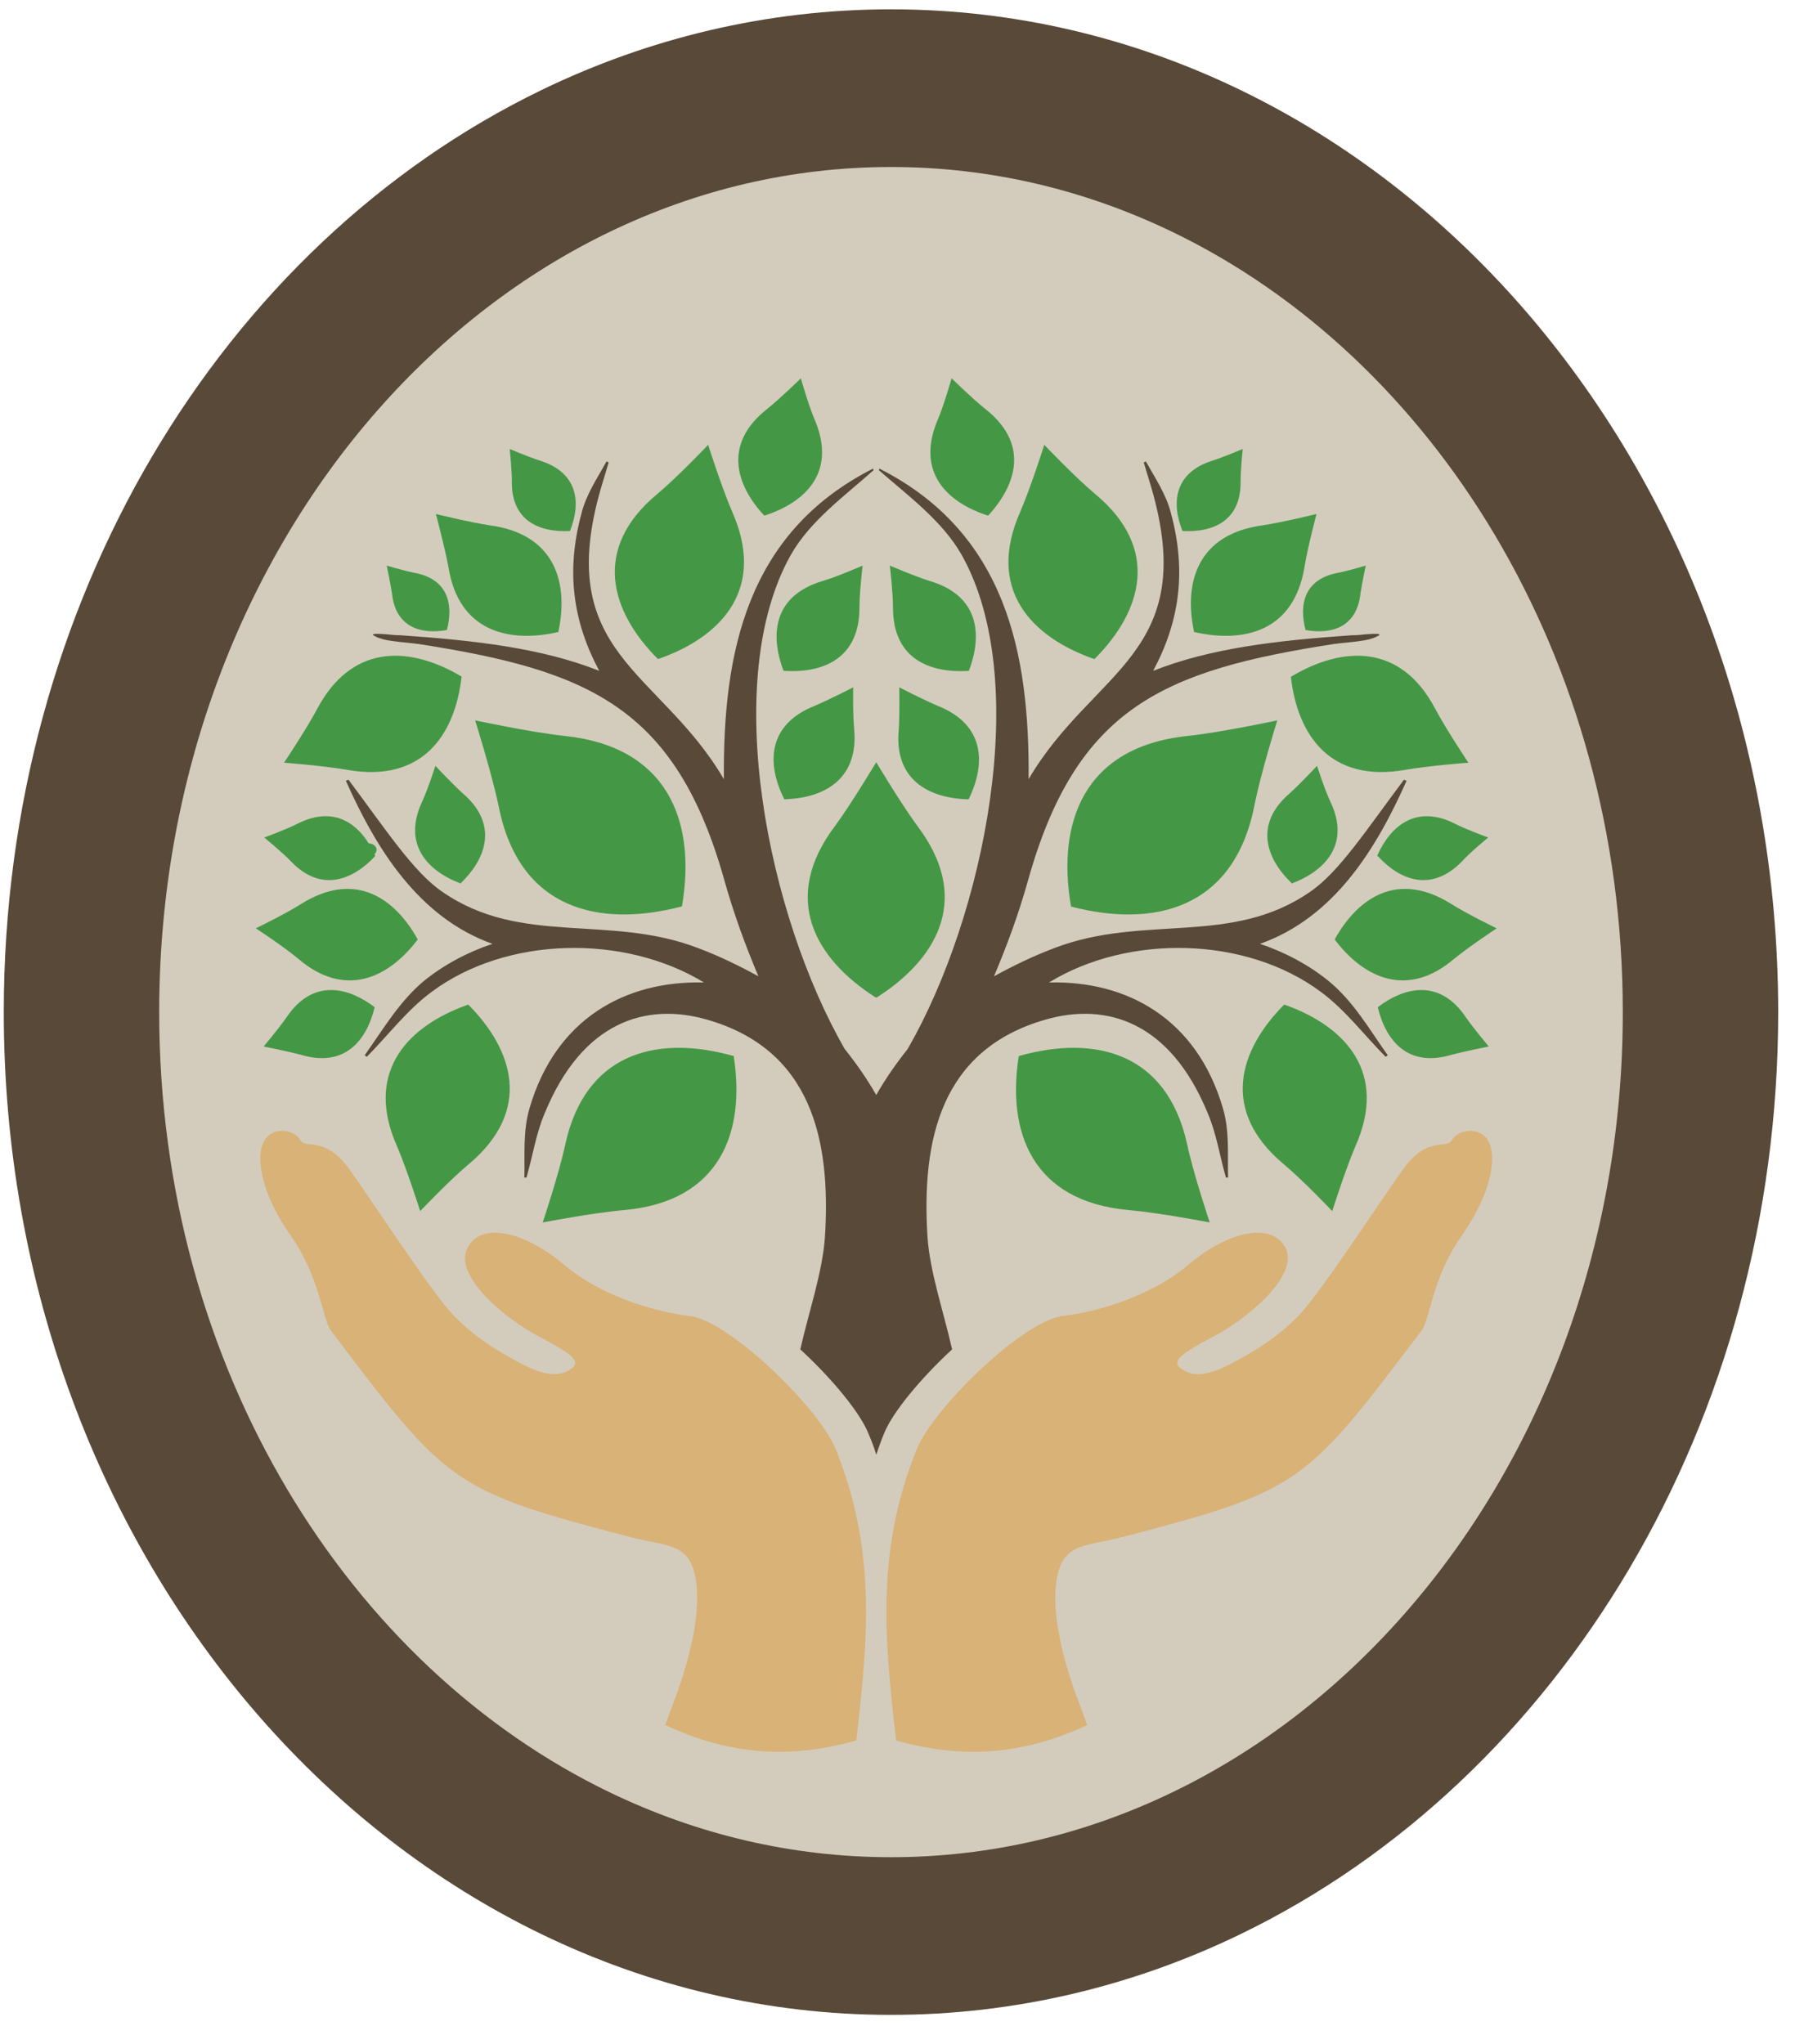 <?xml version="1.0" encoding="UTF-8"?>
<svg width="47px" height="53px" viewBox="0 0 47 53" version="1.1" xmlns="http://www.w3.org/2000/svg" xmlns:xlink="http://www.w3.org/1999/xlink">
    <!-- Generator: Sketch 57.1 (83088) - https://sketch.com -->
    <title>1 Beaver/_Media/PAB/Icons/Colour/Spirit Beaver</title>
    <desc>Created with Sketch.</desc>
    <defs>
        <path d="M41.971,26.082 C41.973,32.237 39.782,37.78 36.313,41.741 C34.579,43.722 32.531,45.307 30.28,46.393 C28.03,47.481 25.58,48.074 23,48.075 C20.42,48.074 17.972,47.481 15.72,46.393 C12.346,44.764 9.421,42.009 7.34,38.488 C5.259,34.97 4.029,30.699 4.029,26.082 C4.028,19.926 6.218,14.384 9.687,10.423 C11.421,8.442 13.47,6.857 15.72,5.77 C17.972,4.683 20.42,4.089 23,4.088 C25.58,4.089 28.03,4.683 30.28,5.77 C33.654,7.399 36.58,10.155 38.661,13.675 C40.741,17.193 41.972,21.464 41.971,26.082" id="path-1"></path>
    </defs>
    <g id="Media-Export" stroke="none" stroke-width="1" fill="none" fill-rule="evenodd">
        <g id="PAB" transform="translate(-617, -96)">
            <g id="Beaver-Colour" transform="translate(21.348, 0.685)">
                <g id="Beaver/PAB/Colour/Spirit" transform="translate(595.75, 95.557)">
                    <g id="Beaver/PAB/svg/Bits/Colour/Border">
                        <path d="M46,26 C45.997,18.905 43.491,12.448 39.366,7.724 C37.302,5.362 34.829,3.433 32.057,2.091 C29.287,0.749 26.215,-0.001 22.999,0 C19.785,-0.001 16.713,0.749 13.943,2.091 C9.784,4.105 6.301,7.435 3.856,11.574 C1.413,15.716 0,20.678 0,26 C0.001,33.095 2.508,39.552 6.634,44.276 C8.697,46.637 11.17,48.567 13.943,49.909 C16.713,51.251 19.785,52.001 22.999,52 C26.215,52.001 29.287,51.251 32.057,49.909 C36.216,47.895 39.698,44.565 42.143,40.426 C44.587,36.284 45.999,31.322 46,26" id="bg" fill="#594938" fill-rule="nonzero"></path>
                        <path d="M41.971,26 C41.973,32.133 39.782,37.654 36.313,41.601 C34.579,43.575 32.531,45.154 30.28,46.236 C28.03,47.319 25.58,47.911 23,47.912 C20.42,47.911 17.972,47.319 15.72,46.236 C12.346,44.612 9.421,41.868 7.34,38.36 C5.259,34.856 4.029,30.601 4.029,26 C4.028,19.867 6.218,14.346 9.687,10.399 C11.421,8.425 13.47,6.846 15.72,5.764 C17.972,4.681 20.42,4.089 23,4.088 C25.58,4.089 28.03,4.681 30.28,5.764 C33.654,7.386 36.58,10.132 38.661,13.64 C40.741,17.144 41.972,21.399 41.971,26" id="inner" fill="#D3CCBD" fill-rule="nonzero"></path>
                        <mask id="mask-2" fill="white">
                            <use xlink:href="#path-1"></use>
                        </mask>
                        <g id="mask" fill-rule="nonzero"></g>
                    </g>
                    <g id="Icons/PAB/Colour/Tree-in-hands" transform="translate(6.296, 9.566)" fill-rule="nonzero">
                        <path d="M12.428,17.521 L12.602,17.567 L12.629,17.567 L12.629,17.594 C12.928,19.533 12.29,21.339 9.793,21.567 C8.992,21.634 7.675,21.888 7.675,21.888 C7.675,21.888 8.097,20.63 8.259,19.868 C8.772,17.52 10.574,17.058 12.428,17.521 Z M24.383,19.868 C24.545,20.63 24.967,21.888 24.967,21.888 C24.967,21.888 23.65,21.634 22.863,21.567 C20.352,21.339 19.714,19.533 20.013,17.594 L20.026,17.567 L20.04,17.567 C21.954,17.031 23.853,17.447 24.383,19.868 Z M5.748,16.242 C6.929,17.432 7.39,18.985 5.789,20.35 C5.273,20.777 4.499,21.594 4.499,21.594 C4.499,21.594 4.159,20.523 3.902,19.921 C3.076,18.072 4.075,16.885 5.577,16.301 L5.734,16.242 L5.748,16.242 Z M26.908,16.242 C28.496,16.804 29.594,18.008 28.74,19.921 C28.482,20.523 28.143,21.594 28.143,21.594 C28.143,21.594 27.369,20.777 26.853,20.35 C25.252,18.985 25.713,17.432 26.894,16.242 L26.908,16.242 Z M3.199,16.22 L3.305,16.296 L3.318,16.309 C3.102,17.205 2.518,17.875 1.404,17.54 C1.052,17.447 0.441,17.326 0.441,17.326 C0.441,17.326 0.835,16.858 1.039,16.563 C1.658,15.646 2.489,15.735 3.199,16.22 Z M31.603,16.563 C31.807,16.858 32.201,17.326 32.201,17.326 C32.201,17.326 31.59,17.447 31.238,17.54 C30.124,17.875 29.54,17.205 29.323,16.309 L29.337,16.296 C30.07,15.747 30.953,15.6 31.603,16.563 Z M16.321,9.954 C16.321,9.954 16.959,11.025 17.393,11.614 C18.76,13.427 17.963,14.953 16.48,15.959 L16.335,16.055 L16.307,16.055 C14.733,15.051 13.838,13.486 15.249,11.614 C15.682,11.025 16.321,9.954 16.321,9.954 Z M4.359,14.418 L4.431,14.543 L4.431,14.557 C3.671,15.56 2.544,16.082 1.337,15.051 C0.956,14.73 0.237,14.262 0.237,14.262 C0.237,14.262 1.011,13.887 1.431,13.619 C2.737,12.81 3.74,13.396 4.359,14.418 Z M31.211,13.619 C31.631,13.887 32.405,14.262 32.405,14.262 C32.405,14.262 31.699,14.73 31.305,15.051 C30.097,16.082 28.97,15.56 28.21,14.557 L28.21,14.543 C28.822,13.446 29.853,12.777 31.211,13.619 Z M5.924,8.87 C5.924,8.87 7.362,9.178 8.231,9.272 C10.896,9.544 11.612,11.446 11.314,13.505 L11.285,13.687 L11.273,13.7 L11.258,13.7 C9.14,14.249 7.065,13.781 6.535,11.104 C6.359,10.261 5.924,8.87 5.924,8.87 Z M26.718,8.87 C26.718,8.87 26.283,10.261 26.12,11.104 C25.578,13.781 23.5,14.249 21.383,13.7 L21.369,13.7 L21.369,13.687 C21.004,11.559 21.668,9.552 24.41,9.272 C25.28,9.178 26.718,8.87 26.718,8.87 Z M4.893,10.048 C4.893,10.048 5.328,10.516 5.612,10.77 C6.468,11.511 6.259,12.349 5.647,12.994 L5.557,13.085 L5.557,13.098 L5.545,13.098 C4.662,12.763 4.051,12.068 4.54,10.997 C4.703,10.65 4.893,10.048 4.893,10.048 Z M27.749,10.048 C27.749,10.048 27.939,10.65 28.103,10.997 C28.605,12.068 27.98,12.763 27.097,13.098 L27.085,13.098 L27.085,13.085 C26.405,12.429 26.134,11.546 27.03,10.77 C27.314,10.516 27.749,10.048 27.749,10.048 Z M31.318,11.546 C31.631,11.707 32.187,11.907 32.187,11.907 C32.187,11.907 31.726,12.282 31.496,12.537 C30.722,13.325 29.908,13.03 29.324,12.389 L29.31,12.389 L29.31,12.375 C29.663,11.586 30.328,11.051 31.318,11.546 Z M3.164,12.058 L3.154,12.058 C3.272,12.058 3.369,12.133 3.369,12.226 C3.369,12.269 3.348,12.308 3.314,12.338 L3.332,12.375 L3.332,12.389 C2.735,13.03 1.92,13.325 1.16,12.537 C0.916,12.282 0.455,11.907 0.455,11.907 C0.455,11.907 1.011,11.707 1.324,11.546 C2.174,11.12 2.785,11.455 3.164,12.058 Z M15.724,8.014 C15.724,8.014 15.71,8.696 15.751,9.111 C15.855,10.34 15.052,10.846 14.067,10.91 L13.932,10.917 L13.932,10.903 C13.471,9.98 13.511,8.977 14.719,8.496 C15.099,8.335 15.724,8.014 15.724,8.014 Z M16.918,8.014 C16.918,8.014 17.543,8.335 17.922,8.496 C19.131,8.977 19.171,9.98 18.723,10.903 L18.71,10.917 C17.665,10.891 16.782,10.396 16.905,9.111 C16.932,8.696 16.918,8.014 16.918,8.014 Z M5.433,7.654 L5.571,7.733 L5.571,7.747 C5.395,9.272 4.54,10.489 2.613,10.154 C2.015,10.048 0.97,9.967 0.97,9.967 C0.97,9.967 1.541,9.111 1.826,8.577 C2.703,6.922 4.138,6.941 5.433,7.654 Z M30.816,8.577 C31.101,9.111 31.672,9.967 31.672,9.967 C31.672,9.967 30.626,10.048 30.029,10.154 C28.102,10.489 27.247,9.272 27.071,7.747 L27.071,7.733 L27.084,7.733 C28.401,6.944 29.921,6.863 30.816,8.577 Z M15.968,4.857 C15.968,4.857 15.886,5.552 15.886,5.954 C15.886,7.195 15.042,7.616 14.066,7.592 L13.932,7.586 L13.919,7.586 C13.552,6.623 13.675,5.633 14.923,5.259 C15.33,5.138 15.968,4.857 15.968,4.857 Z M16.674,4.857 C16.674,4.857 17.326,5.138 17.719,5.259 C18.967,5.633 19.09,6.623 18.723,7.586 C17.678,7.653 16.756,7.252 16.756,5.954 C16.756,5.552 16.674,4.857 16.674,4.857 Z M20.678,1.726 C20.678,1.726 21.479,2.569 22.008,3.01 C23.69,4.415 23.216,6.034 21.994,7.265 L21.981,7.278 L21.967,7.278 C20.324,6.704 19.171,5.459 20.053,3.465 C20.324,2.836 20.678,1.726 20.678,1.726 Z M11.964,1.726 C11.964,1.726 12.317,2.836 12.589,3.465 C13.442,5.395 12.39,6.623 10.832,7.22 L10.675,7.278 L10.661,7.278 L10.647,7.265 C9.426,6.034 8.951,4.415 10.634,3.01 C11.163,2.569 11.964,1.726 11.964,1.726 Z M4.906,3.519 C4.906,3.519 5.775,3.733 6.304,3.813 C7.925,4.032 8.325,5.194 8.11,6.427 L8.083,6.569 L8.083,6.582 L8.069,6.582 C6.766,6.877 5.49,6.542 5.232,4.896 C5.137,4.389 4.906,3.519 4.906,3.519 Z M27.735,3.519 C27.735,3.519 27.505,4.389 27.423,4.896 C27.151,6.542 25.889,6.877 24.573,6.582 L24.559,6.582 L24.559,6.569 C24.288,5.285 24.655,4.04 26.338,3.813 C26.866,3.733 27.735,3.519 27.735,3.519 Z M3.631,4.857 C3.631,4.857 4.078,4.991 4.35,5.044 C5.219,5.205 5.367,5.86 5.191,6.528 C4.5,6.649 3.861,6.449 3.767,5.579 C3.726,5.311 3.631,4.857 3.631,4.857 Z M29.011,4.857 C29.011,4.857 28.916,5.311 28.875,5.579 C28.781,6.449 28.142,6.649 27.451,6.528 C27.273,5.86 27.423,5.205 28.292,5.044 C28.563,4.991 29.011,4.857 29.011,4.857 Z M6.82,1.833 C6.82,1.833 7.322,2.047 7.621,2.141 C8.584,2.449 8.68,3.224 8.381,3.961 C7.566,4.001 6.861,3.679 6.875,2.676 C6.875,2.368 6.82,1.833 6.82,1.833 Z M25.822,1.833 C25.822,1.833 25.767,2.368 25.767,2.676 C25.781,3.679 25.075,4.001 24.275,3.961 L24.261,3.961 C23.962,3.224 24.058,2.449 25.021,2.141 C25.32,2.047 25.822,1.833 25.822,1.833 Z M18.275,-2.63788991e-13 C18.275,-2.63788991e-13 18.805,0.522 19.158,0.803 C20.271,1.685 19.986,2.729 19.225,3.559 L19.211,3.559 C18.14,3.21 17.367,2.434 17.895,1.124 C18.072,0.722 18.275,-2.63788991e-13 18.275,-2.63788991e-13 Z M14.367,-2.63788991e-13 C14.367,-2.63788991e-13 14.57,0.722 14.747,1.124 C15.275,2.434 14.502,3.21 13.431,3.559 L13.431,3.559 L13.417,3.559 C12.656,2.742 12.371,1.685 13.484,0.803 C13.837,0.522 14.367,-2.63788991e-13 14.367,-2.63788991e-13 Z" id="Leaves" fill="#449845"></path>
                        <path d="M1.391,19.747 C1.54,20.015 2.028,19.6 2.694,20.55 C3.372,21.514 4.771,23.654 5.327,24.257 C5.898,24.859 6.494,25.22 7.132,25.554 C7.77,25.888 8.137,25.888 8.422,25.674 C8.693,25.474 8.381,25.273 7.58,24.846 C6.765,24.43 5.382,23.307 5.708,22.584 C6.019,21.861 7.173,22.089 8.232,22.986 C9.277,23.868 10.756,24.23 11.462,24.309 C12.507,24.417 14.855,26.718 15.275,27.775 C16.32,30.384 16.117,32.618 15.806,35.32 C14.054,35.815 12.48,35.682 10.852,34.919 C10.946,34.652 11.041,34.398 11.149,34.116 C11.624,32.778 11.72,31.896 11.665,31.32 C11.557,30.17 10.946,30.303 9.955,30.049 C5.3,28.832 5.205,28.684 2.178,24.684 C1.975,24.417 1.893,23.294 1.147,22.236 C0.4,21.179 0.223,20.23 0.441,19.801 C0.658,19.373 1.242,19.479 1.391,19.747 Z M31.251,19.747 C31.4,19.479 31.984,19.373 32.201,19.801 C32.419,20.23 32.242,21.179 31.495,22.236 C30.749,23.294 30.667,24.417 30.464,24.684 C27.437,28.684 27.356,28.832 22.687,30.049 C21.71,30.303 21.085,30.17 20.977,31.32 C20.922,31.896 21.018,32.778 21.493,34.116 C21.6,34.398 21.696,34.652 21.79,34.919 C20.162,35.682 18.588,35.815 16.836,35.32 C16.525,32.618 16.321,30.384 17.367,27.775 C17.787,26.718 20.135,24.417 21.18,24.309 C21.886,24.23 23.365,23.868 24.41,22.986 C25.469,22.089 26.623,21.861 26.948,22.584 C27.26,23.307 25.876,24.43 25.062,24.846 C24.261,25.273 23.949,25.474 24.22,25.674 C24.505,25.888 24.872,25.888 25.51,25.554 C26.148,25.22 26.744,24.859 27.315,24.257 C27.871,23.654 29.27,21.514 29.948,20.55 C30.612,19.6 31.116,20.015 31.251,19.747 Z" id="Hands" fill="#D9B277"></path>
                        <path d="M20.257,13.018 C21.519,8.51 23.799,7.572 28.183,6.89 C28.482,6.85 28.808,6.837 29.093,6.771 C29.175,6.744 29.242,6.73 29.31,6.69 C29.486,6.609 29.228,6.623 29.039,6.636 C28.917,6.65 28.781,6.663 28.658,6.663 C26.718,6.796 24.98,6.998 23.5,7.586 C24.18,6.315 24.37,5.017 23.963,3.505 C23.84,3.01 23.555,2.596 23.311,2.155 L23.256,2.182 L23.446,2.81 C24.723,7.158 21.94,7.545 20.271,10.395 C20.298,7.158 19.7,4.013 16.403,2.342 L16.389,2.382 C17.149,3.05 18.031,3.693 18.534,4.576 C20.38,7.853 19.117,13.954 17.135,17.393 C16.837,17.767 16.565,18.156 16.321,18.583 C16.077,18.156 15.805,17.767 15.506,17.393 C13.525,13.954 12.263,7.853 14.109,4.576 C14.611,3.693 15.506,3.05 16.253,2.382 L16.239,2.342 C12.941,4.013 12.345,7.158 12.372,10.395 C10.702,7.545 7.92,7.158 9.196,2.81 L9.385,2.182 L9.331,2.155 C9.087,2.596 8.802,3.01 8.68,3.505 C8.272,5.017 8.462,6.315 9.141,7.586 C7.662,6.998 5.924,6.796 3.984,6.663 C3.861,6.663 3.726,6.65 3.603,6.636 C3.413,6.623 3.156,6.609 3.332,6.69 C3.4,6.73 3.468,6.744 3.549,6.771 C3.834,6.837 4.16,6.85 4.459,6.89 C8.842,7.572 11.122,8.51 12.385,13.018 C12.63,13.888 12.928,14.703 13.267,15.506 C12.779,15.238 12.263,14.984 11.693,14.77 C9.385,13.888 7.106,14.73 5.069,13.312 C4.323,12.804 3.603,11.693 2.64,10.409 L2.572,10.436 C3.359,12.202 4.459,13.981 6.372,14.664 C5.734,14.878 5.123,15.199 4.594,15.627 C3.956,16.162 3.535,16.885 3.06,17.553 L3.115,17.593 C3.671,17.031 4.16,16.376 4.798,15.908 C6.739,14.462 9.792,14.409 11.855,15.666 C9.819,15.614 8.014,16.604 7.336,18.918 C7.16,19.507 7.213,20.122 7.2,20.724 L7.254,20.724 C7.418,20.162 7.499,19.587 7.729,19.051 C8.706,16.671 10.362,16.175 11.937,16.63 C14.638,17.406 15.154,19.735 14.991,22.277 C14.922,23.199 14.584,24.162 14.353,25.179 C15.154,25.915 15.901,26.812 16.118,27.359 C16.199,27.547 16.266,27.721 16.321,27.909 C16.389,27.721 16.444,27.547 16.524,27.359 C16.741,26.812 17.489,25.915 18.288,25.179 C18.058,24.162 17.719,23.199 17.651,22.277 C17.489,19.735 18.003,17.406 20.705,16.63 C22.279,16.175 23.936,16.671 24.913,19.051 C25.143,19.587 25.225,20.162 25.387,20.724 L25.442,20.724 C25.428,20.122 25.483,19.507 25.306,18.918 C24.627,16.604 22.822,15.614 20.8,15.666 C22.85,14.409 25.903,14.462 27.845,15.908 C28.482,16.376 28.97,17.031 29.527,17.593 L29.582,17.553 C29.107,16.885 28.699,16.162 28.048,15.627 C27.519,15.199 26.907,14.878 26.27,14.664 C28.197,13.981 29.283,12.202 30.07,10.436 L30.002,10.409 C29.039,11.693 28.319,12.804 27.573,13.312 C25.537,14.73 23.256,13.888 20.949,14.77 C20.38,14.984 19.863,15.238 19.374,15.506 C19.714,14.703 20.013,13.888 20.257,13.018" id="tree" fill="#594938"></path>
                    </g>
                </g>
            </g>
        </g>
    </g>
</svg>
